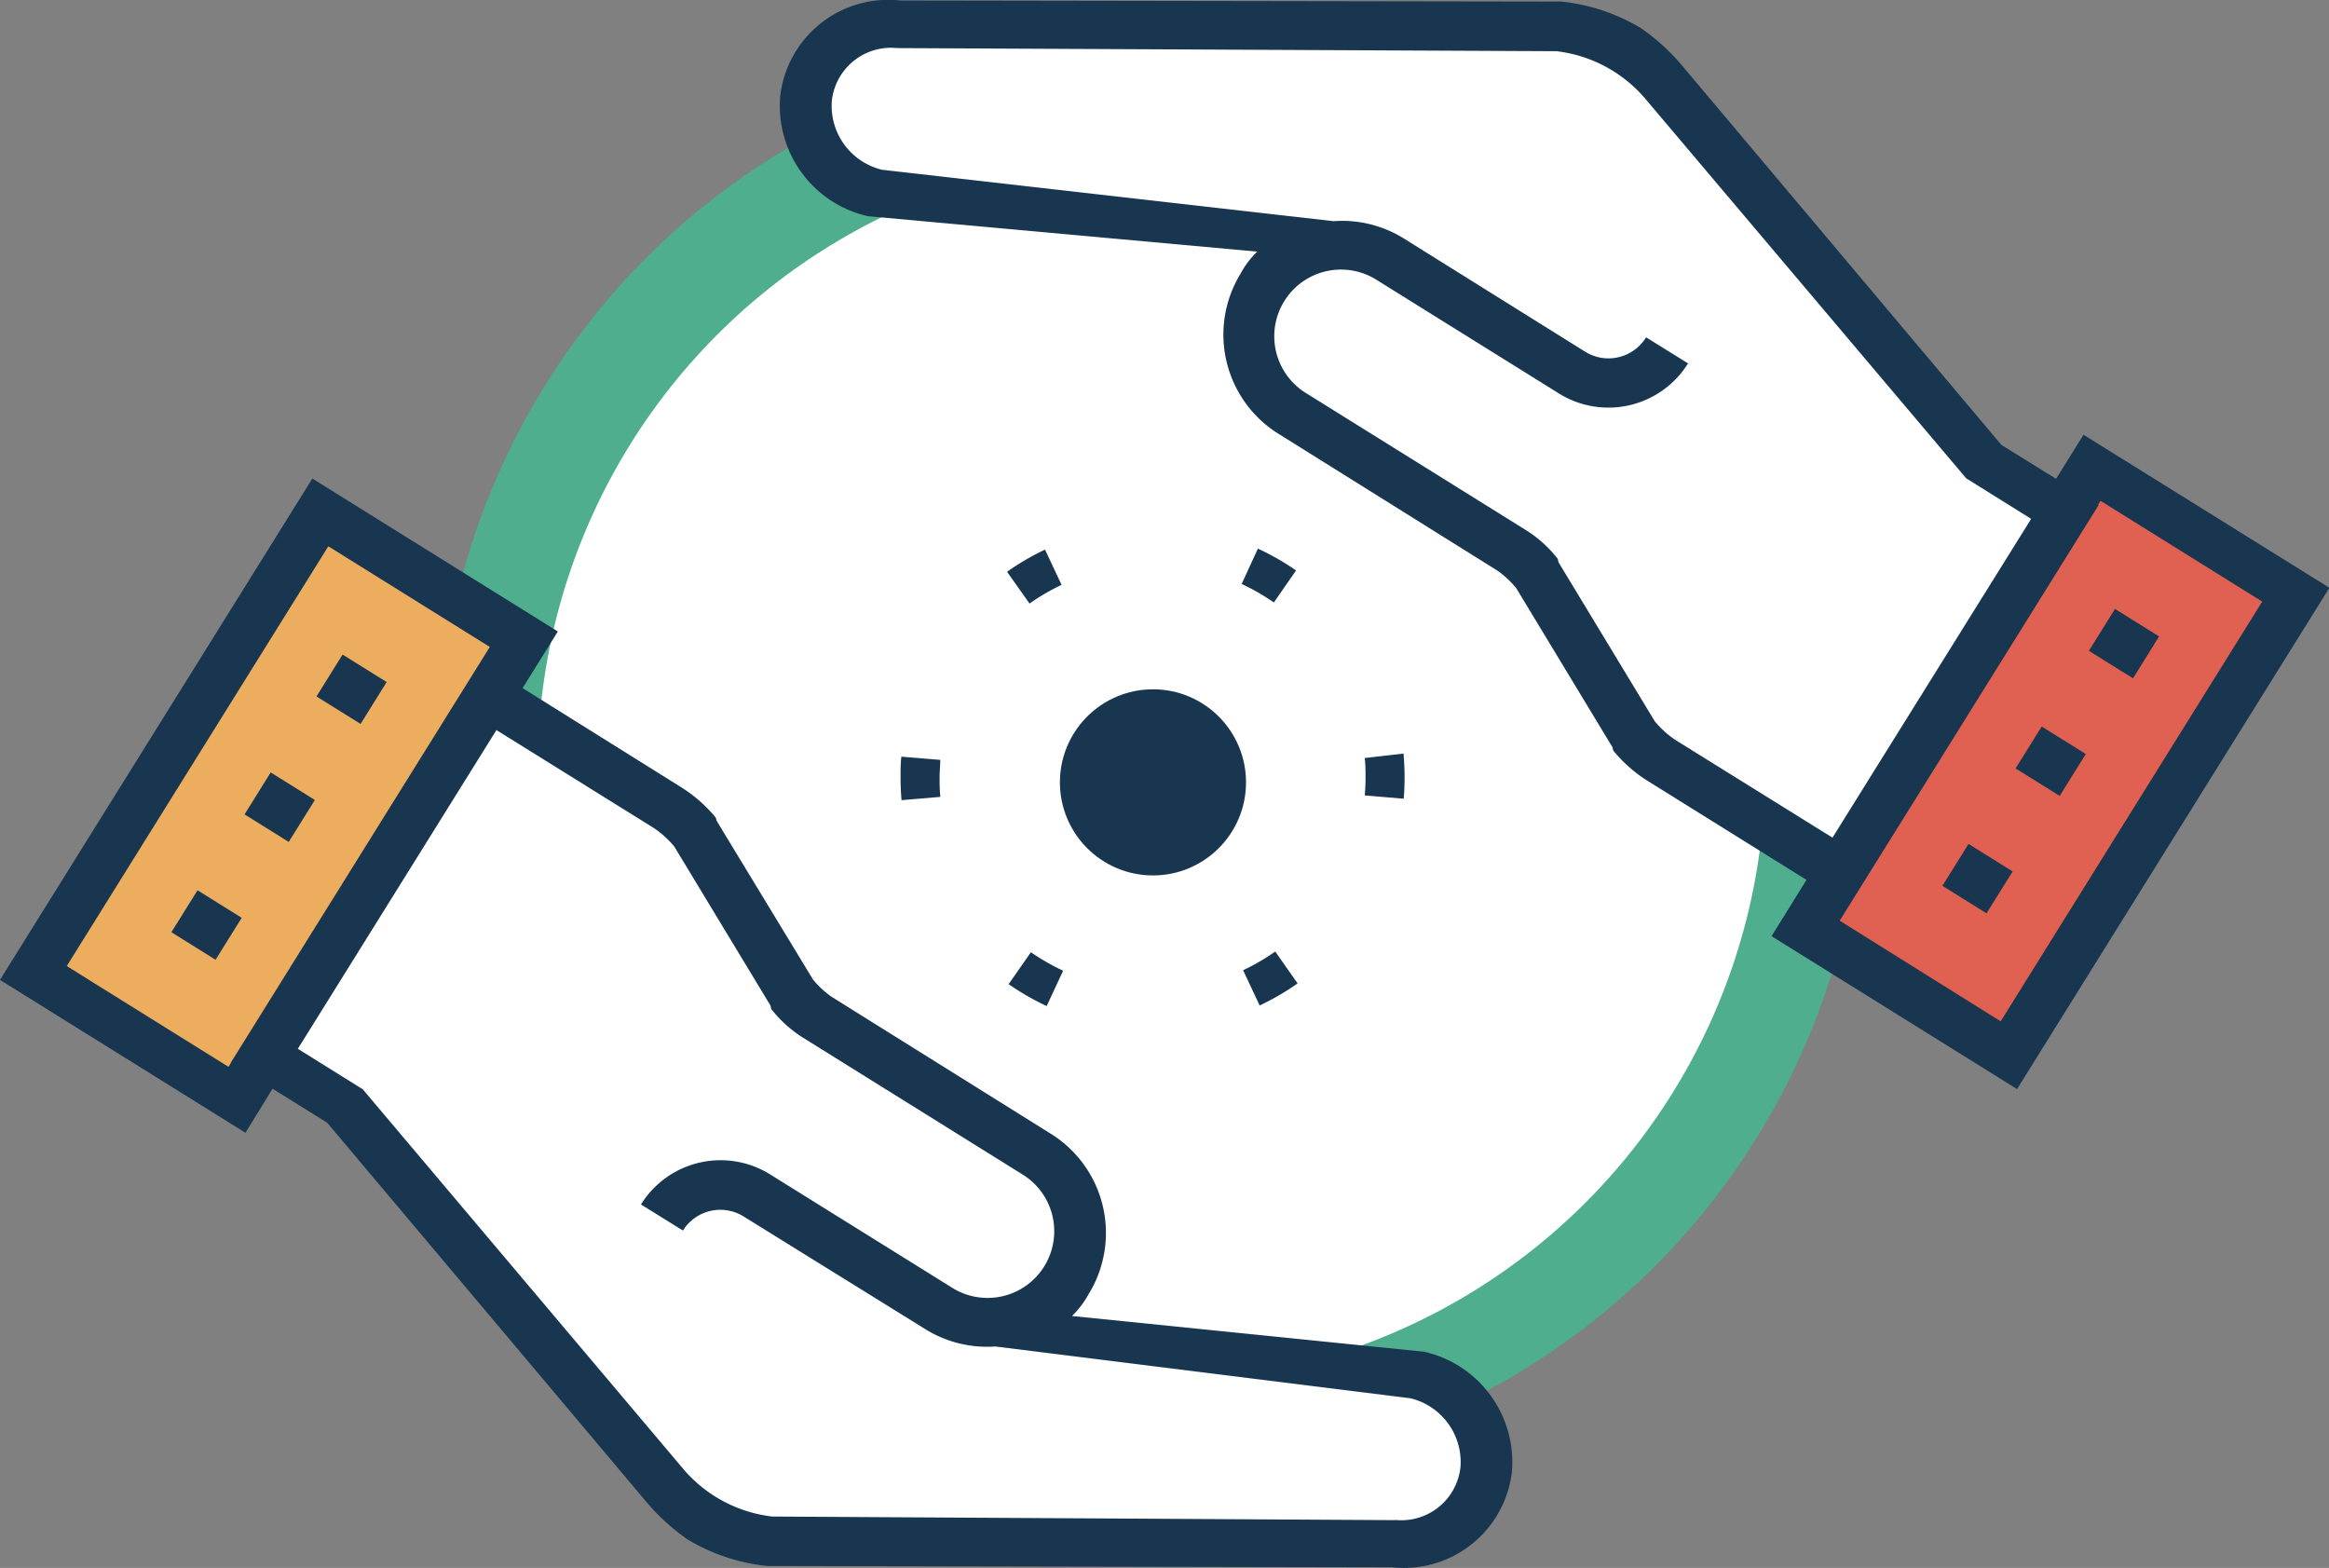 <svg xmlns="http://www.w3.org/2000/svg" viewBox="0 0 239.27 161.07"><rect x="0" y="0" width="239.27" height="161.07" fill="#808080" stroke="none"/><defs><style>.cls-1{fill:#4fae8e;}.cls-2{fill:#fff;}.cls-3{fill:#ecae5e;}.cls-4{fill:#193651;}.cls-5{fill:#e06051;}</style></defs><title>icon-conviction-collaborateurs</title><g id="Calque_2" data-name="Calque 2"><g id="Calque_1-2" data-name="Calque 1"><circle class="cls-1" cx="118.22" cy="78.26" r="73.26"/><circle class="cls-2" cx="118.29" cy="78.96" r="63.06"/><path class="cls-2" d="M152.67,151a8.75,8.75,0,0,0-4.21-8.41,10.53,10.53,0,0,0-2.76-1.19l-41.33-4.91,4.11-3.38a10.53,10.53,0,0,0,1.11-1.59,9.32,9.32,0,0,0-3.17-12.93L84,104.63a11.42,11.42,0,0,1-2.52-2.32l-.13-.15L71.18,85.31l0-.11A11.66,11.66,0,0,0,68.48,83L50.07,71.53l0,0h0L27.13,108.3h0l.08-.13,8.21,5.11,33.09,39.3a19.25,19.25,0,0,0,3.6,3.3,16.48,16.48,0,0,0,7,2.31l64.13.15A8.46,8.46,0,0,0,152.67,151Z"/><rect class="cls-3" x="0.87" y="70.44" width="55.61" height="24.64" transform="translate(-56.73 63.33) rotate(-58.07)"/><rect class="cls-4" x="33.58" y="68.13" width="5.07" height="5.34" transform="translate(-43.07 64.01) rotate(-58.07)"/><rect class="cls-4" x="26.06" y="80.19" width="5.07" height="5.34" transform="matrix(0.53, -0.85, 0.85, 0.53, -56.85, 63.31)"/><rect class="cls-4" x="18.54" y="92.27" width="5.07" height="5.34" transform="matrix(0.53, -0.85, 0.85, 0.53, -70.65, 62.62)"/><path class="cls-4" d="M155.31,151.33a11.62,11.62,0,0,0-9-12.47l-36.18-3.67a9.46,9.46,0,0,0,1.7-2.23,12,12,0,0,0-4-16.57l-22.41-14a9.59,9.59,0,0,1-1.9-1.77L73.63,84.33,73.54,84a14.67,14.67,0,0,0-3.69-3.21L53.69,70.69l3.62-5.82L32.09,49.16,0,100.66l25.22,15.71L28,111.84l5.62,3.5,32.83,39a21.53,21.53,0,0,0,4.2,3.81,19.82,19.82,0,0,0,8.19,2.72L143,161A11.17,11.17,0,0,0,155.31,151.33ZM23.74,109.16l-.27.43L6.86,99.24,33.73,56.12,50.32,66.46l-26.6,42.69Zm119.6,47-64-.37a14.15,14.15,0,0,1-9-4.72L37.27,111.9l-6.67-4.16L51,75,67.17,85.06a9.83,9.83,0,0,1,2.1,1.9l9.88,16.33.09.37a12.79,12.79,0,0,0,3.26,2.94l22.63,14.1a6.85,6.85,0,0,1-7.24,11.63L79.13,120.65a9.63,9.63,0,0,0-13.28,3.08l4.31,2.68A4.53,4.53,0,0,1,76.45,125L95,136.5a12,12,0,0,0,7.25,1.82l42.64,5.32a6.74,6.74,0,0,1,5.15,7.09A6.11,6.11,0,0,1,143.34,156.14Z"/><path class="cls-2" d="M82.81,10.07A8.77,8.77,0,0,0,87,18.48a9.84,9.84,0,0,0,2.77,1.19l45.11,4.88-4.11,3.38a10,10,0,0,0-1.11,1.59,9.32,9.32,0,0,0,3.17,12.93l22.41,14a11.42,11.42,0,0,1,2.52,2.32l.13.15,10.18,16.85,0,.11a11.88,11.88,0,0,0,2.67,2.2L189.2,89.51l0,0h0l23-36.83h0l-.08.13-8.21-5.11L170.75,8.45a20,20,0,0,0-3.61-3.31,16.61,16.61,0,0,0-7-2.3L92.21,2.72A8.48,8.48,0,0,0,82.81,10.07Z"/><rect class="cls-5" x="182.79" y="65.95" width="55.61" height="24.64" transform="translate(32.79 215.62) rotate(-58.07)"/><rect class="cls-4" x="200.62" y="87.57" width="5.07" height="5.34" transform="translate(19.13 214.95) rotate(-58.07)"/><rect class="cls-4" x="208.13" y="75.51" width="5.07" height="5.34" transform="translate(32.91 215.64) rotate(-58.07)"/><rect class="cls-4" x="215.66" y="63.43" width="5.07" height="5.34" transform="translate(46.71 216.34) rotate(-58.07)"/><path class="cls-4" d="M80.17,9.74a11.62,11.62,0,0,0,9,12.47l40,3.64a8.77,8.77,0,0,0-1.7,2.23,12,12,0,0,0,4,16.56l22.4,14a10,10,0,0,1,1.9,1.78l9.88,16.33.09.36a14.67,14.67,0,0,0,3.69,3.21l16.16,10.07L182,96.17l25.22,15.71,32.09-51.5L214.05,44.66l-2.82,4.53-5.62-3.49-32.83-39a21.53,21.53,0,0,0-4.2-3.81A19.82,19.82,0,0,0,160.39.16L92.5.05A11.18,11.18,0,0,0,80.17,9.74ZM215.53,51.88l.27-.43L232.41,61.8l-26.87,43.12L189,94.58l26.6-42.69ZM92.15,4.94l67.75.32a14.14,14.14,0,0,1,9,4.73L202,49.14l6.67,4.16L188.26,86.05,172.1,76a9.85,9.85,0,0,1-2.1-1.91l-9.88-16.32-.09-.37a12.62,12.62,0,0,0-3.26-2.94l-22.63-14.1a6.85,6.85,0,1,1,7.25-11.63l18.75,11.68a9.63,9.63,0,0,0,13.28-3.08l-4.31-2.68a4.53,4.53,0,0,1-6.29,1.46L144.29,24.54A12,12,0,0,0,137,22.72L90.62,17.44a6.76,6.76,0,0,1-5.16-7.1A6.11,6.11,0,0,1,92.15,4.94Z"/><circle class="cls-4" cx="118.45" cy="80.37" r="9.56"/><path class="cls-4" d="M107.53,103.35a27.12,27.12,0,0,1-3.91-2.25l2.29-3.28a23.06,23.06,0,0,0,3.31,1.9Zm21.88-.06-1.7-3.62a22.17,22.17,0,0,0,3.3-1.92l2.3,3.27A25.74,25.74,0,0,1,129.41,103.29ZM92.62,82.2v0c-.07-.79-.1-1.57-.1-2.34s0-1.43.08-2.13l4,.33c0,.59-.07,1.2-.07,1.8s0,1.31.08,2Zm51.59-.15-4-.34c.05-.6.08-1.22.08-1.84s0-1.32-.09-2l4-.46v.12c.06.76.1,1.54.1,2.31S144.27,81.33,144.21,82.05ZM105.77,62l-2.31-3.26a25.8,25.8,0,0,1,3.9-2.28l1.7,3.62A22.59,22.59,0,0,0,105.77,62Zm25.1-.11a22.67,22.67,0,0,0-3.31-1.9l1.67-3.63a25.77,25.77,0,0,1,3.92,2.24Z"/></g></g></svg>